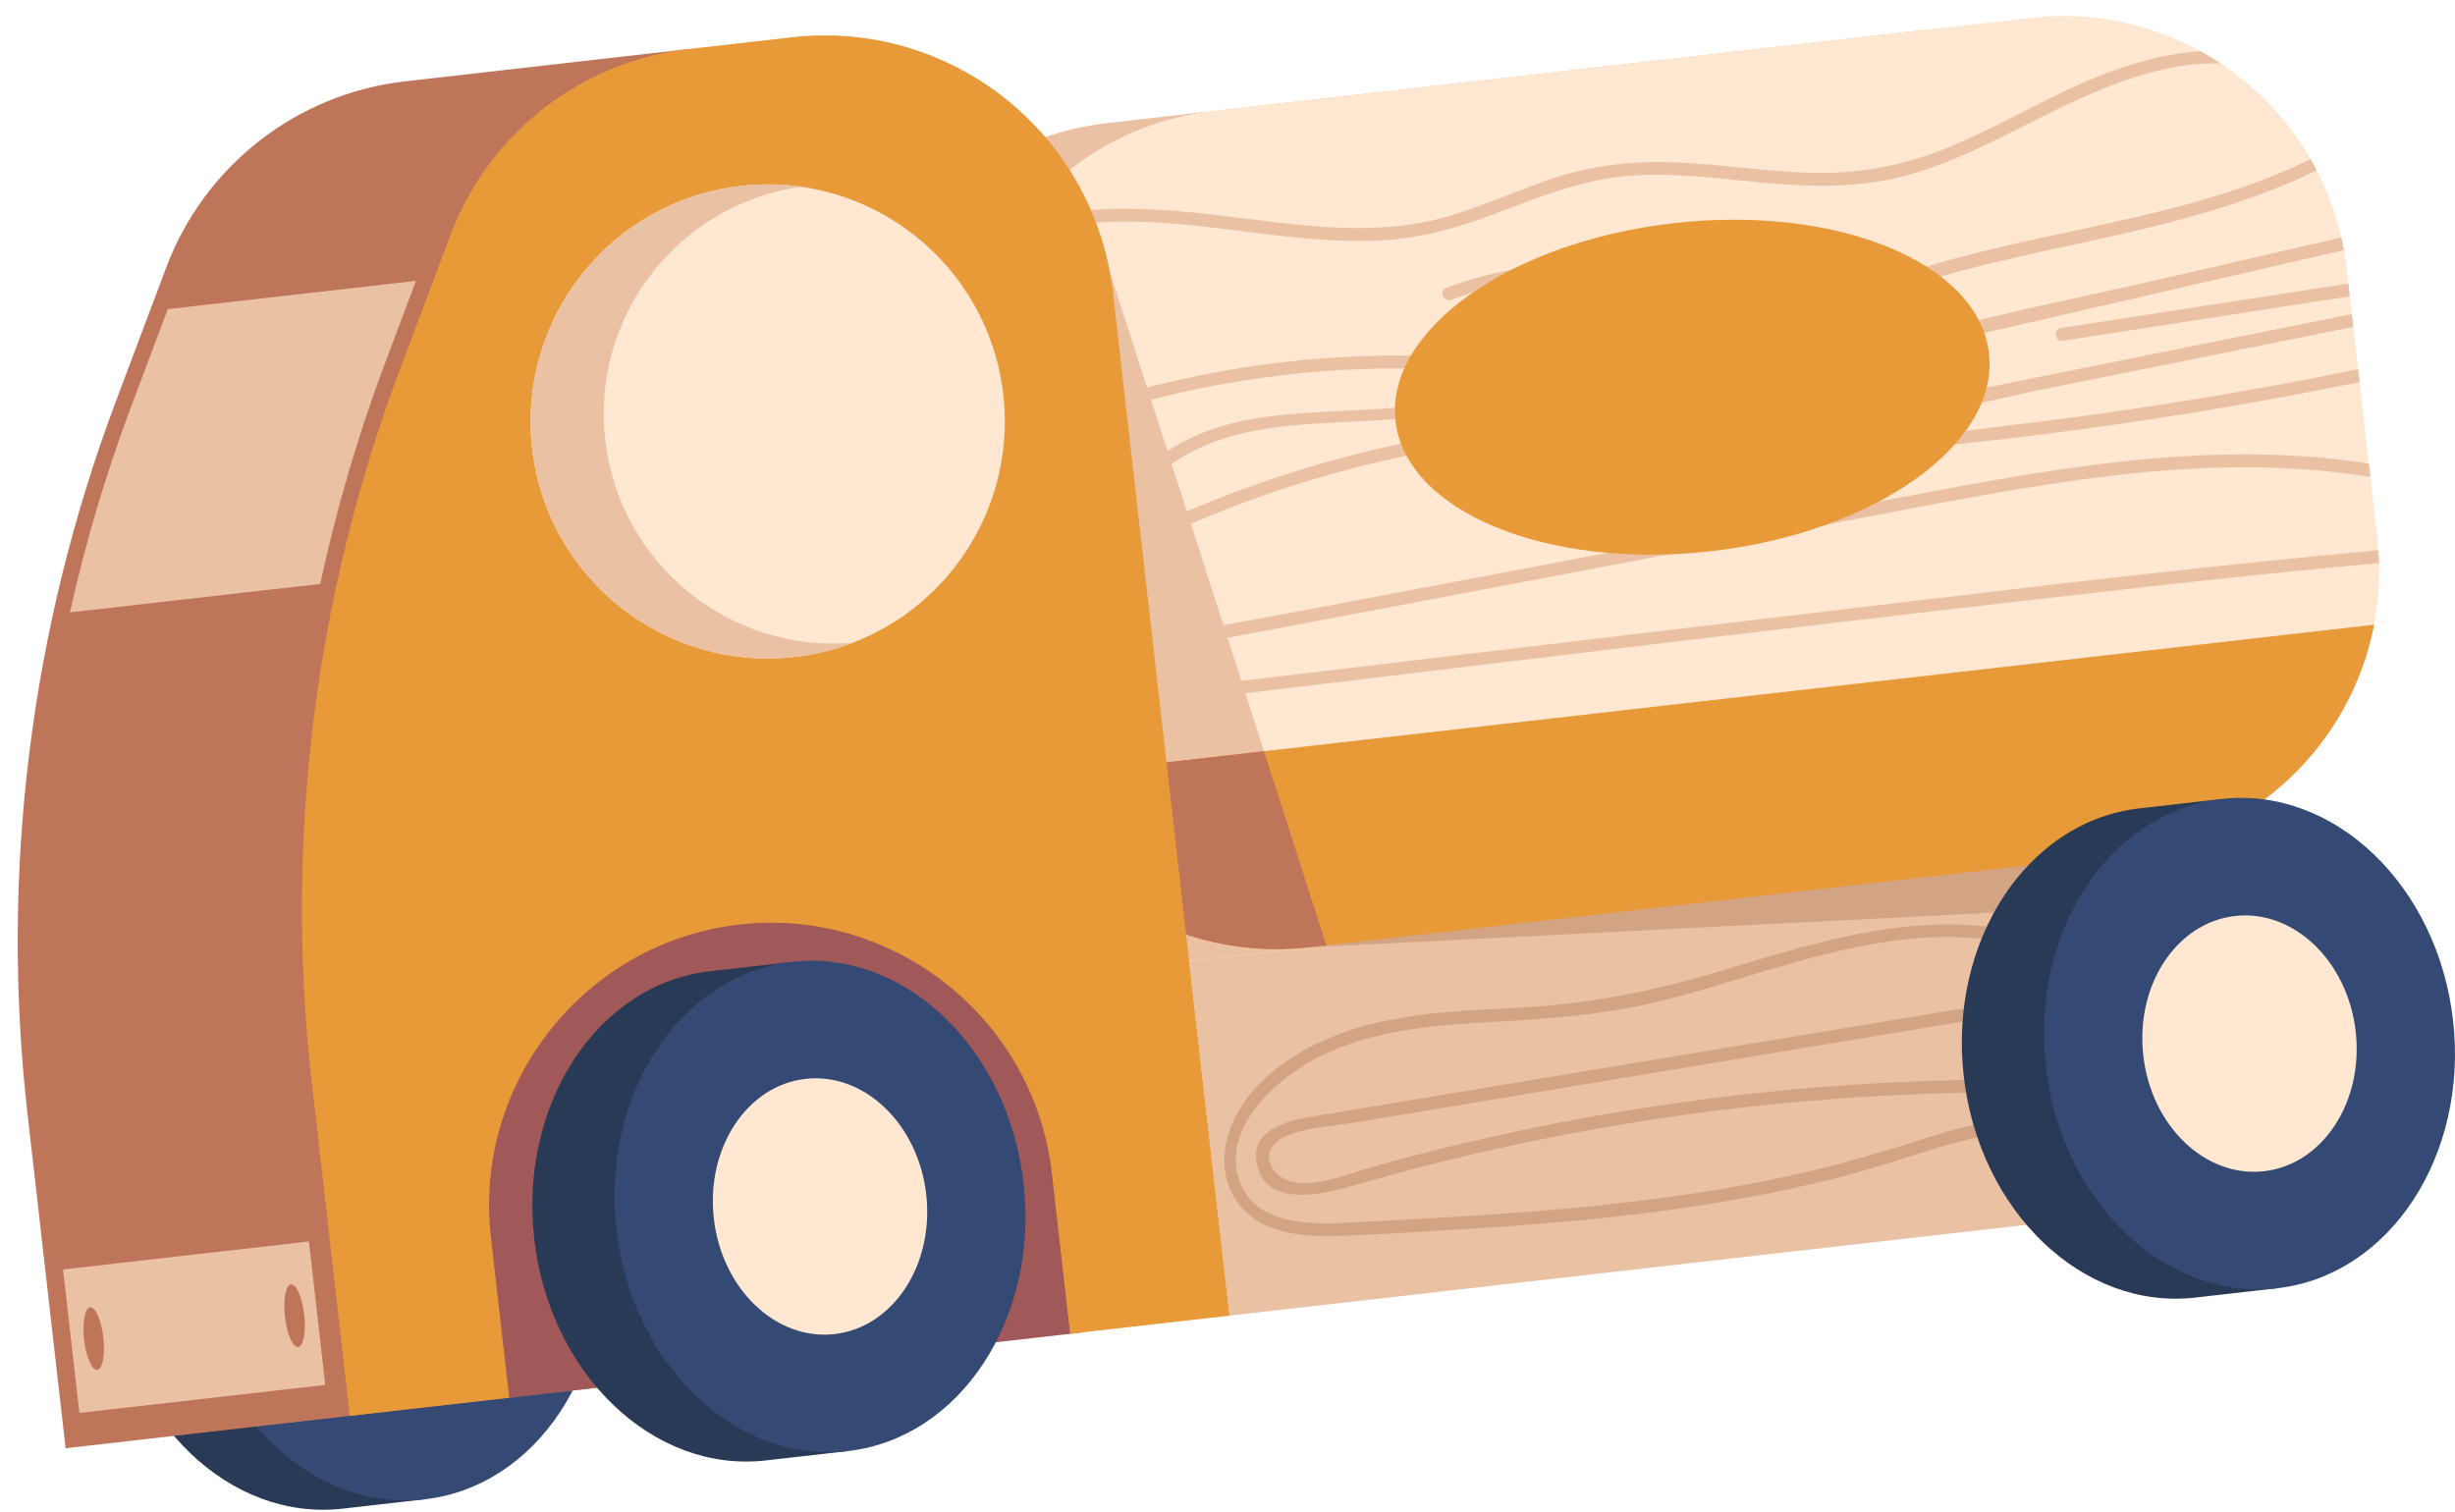 <?xml version="1.0" encoding="UTF-8"?><svg xmlns="http://www.w3.org/2000/svg" xmlns:xlink="http://www.w3.org/1999/xlink" height="622.9" preserveAspectRatio="xMidYMid meet" version="1.0" viewBox="-7.3 -6.6 1011.2 622.9" width="1011.2" zoomAndPan="magnify"><defs><clipPath id="a"><path d="M 37 409 L 207 409 L 207 615.379 L 37 615.379 Z M 37 409"/></clipPath><clipPath id="b"><path d="M 834 322 L 1003.891 322 L 1003.891 525 L 834 525 Z M 834 322"/></clipPath></defs><g><g id="change1_1"><path d="M 785.227 5.766 L 448.582 44.129 C 384.059 51.48 337.711 109.75 345.062 174.277 L 357.699 285.172 C 365.055 349.695 423.32 396.047 487.848 388.691 L 824.492 350.328 C 889.016 342.977 935.363 284.707 928.012 220.18 L 915.375 109.285 C 908.02 44.762 849.754 -1.59 785.227 5.766" fill="#eac1a2"/></g><g id="change2_1"><path d="M 829.133 0.762 L 492.488 39.125 C 427.965 46.477 381.617 104.746 388.969 169.273 L 401.605 280.168 C 408.961 344.691 467.23 391.039 531.758 383.688 L 868.398 345.324 C 932.926 337.973 979.273 279.703 971.918 215.176 L 959.281 104.281 C 951.93 39.758 893.66 -6.59 829.133 0.762" fill="#ffe7d2"/></g><g clip-path="url(#a)" id="change3_3"><path d="M 206.18 504.594 C 201.488 463.43 176.91 430.391 145.695 418.105 L 144.719 409.52 L 110.855 413.379 C 64.551 418.652 32.156 468.047 38.496 523.703 C 44.84 579.359 87.52 620.195 133.82 614.922 L 167.688 611.062 L 166.707 602.477 C 194.355 583.48 210.871 545.762 206.18 504.594" fill="#283a56"/></g><g id="change4_1"><path d="M 240.043 500.734 C 246.387 556.391 213.988 605.785 167.688 611.062 C 121.383 616.34 78.703 575.5 72.359 519.844 C 66.02 464.188 98.414 414.793 144.719 409.52 C 191.023 404.242 233.699 445.082 240.043 500.734" fill="#344973"/></g><g id="change2_2"><path d="M 199.941 505.305 C 203.25 534.34 186.348 560.109 162.191 562.859 C 138.035 565.613 115.773 544.309 112.465 515.273 C 109.152 486.238 126.055 460.473 150.211 457.719 C 174.367 454.965 196.633 476.27 199.941 505.305" fill="#ffe7d2"/></g><g id="change5_1"><path d="M 271.219 35.227 L 276.594 13.574 L 201.73 22.105 L 170.668 25.645 L 159.539 26.91 C 114.938 31.992 76.941 61.625 61.148 103.645 L 40.383 158.879 C 5.184 252.512 -7.266 353.168 4.059 452.555 L 19.727 590.031 L 62.805 585.121 L 85.391 582.551 L 136.781 576.691 L 316.434 556.219 L 318.73 555.957 L 382.094 548.738 L 334.078 127.375 C 329.438 86.668 304.867 53.078 271.219 35.227" fill="#bf755a"/></g><g id="change1_2"><path d="M 763.605 116.855 C 794.461 104.789 827.133 98.582 859.363 91.426 C 889.379 84.758 919.297 77.062 946.914 63.562 C 946.109 62.008 945.273 60.477 944.402 58.965 C 883.707 88.695 812.836 88.203 751.336 116.215 C 740.051 121.352 727.77 129.305 726.645 142.902 C 725.641 155.062 733.918 166.488 744.102 172.316 C 757.848 180.18 774.805 178.781 789.926 177.301 C 810.016 175.332 830.07 172.945 850.07 170.242 C 888.449 165.051 926.637 158.531 964.582 150.789 L 963.98 145.508 C 934.207 151.59 904.285 156.922 874.234 161.43 C 855.57 164.227 836.863 166.723 818.121 168.906 C 801.055 170.898 782.953 174.32 765.73 172.91 C 750.836 171.688 733.328 163.453 731.938 146.496 C 730.531 129.379 750.758 121.883 763.605 116.855" fill="#eac1a2"/></g><g id="change1_3"><path d="M 824.898 150.246 C 817.984 151.637 811.07 153.027 804.156 154.418 C 797.59 155.738 790.113 158.266 783.336 157.402 C 773.016 156.09 774.305 144.492 781.023 139.453 C 787.016 134.957 795.352 133.945 802.453 132.309 C 830.781 125.777 859.109 119.25 887.438 112.723 C 910.996 107.293 934.555 101.863 958.113 96.434 C 957.797 94.695 957.441 92.969 957.051 91.262 C 933.219 96.754 909.383 102.246 885.547 107.738 C 853.898 115.031 821.797 121.309 790.43 129.723 C 780.727 132.324 769.848 138.316 770.188 149.906 C 770.5 160.57 780.777 163.594 789.758 162.543 C 805.184 160.734 820.645 156.504 835.871 153.441 C 852.289 150.137 868.711 146.836 885.129 143.531 C 910.75 138.379 936.371 133.223 961.992 128.07 L 961.391 122.789 C 915.895 131.941 870.395 141.094 824.898 150.246" fill="#eac1a2"/></g><g id="change1_4"><path d="M 842.285 133.797 C 881.711 127.695 921.133 121.594 960.559 115.488 L 959.957 110.211 C 920.531 116.312 881.105 122.414 841.684 128.516 C 838.312 129.035 838.895 134.32 842.285 133.797" fill="#eac1a2"/></g><g id="change1_5"><path d="M 509.078 89.23 C 527.293 91.52 545.719 93.559 564.094 92.258 C 582.488 90.957 599.352 85.129 616.398 78.469 C 633.406 71.824 650.148 66.211 668.566 65.504 C 687.43 64.777 706.184 67.715 724.945 69.145 C 741.801 70.43 758.695 70.461 775.199 66.375 C 792.406 62.117 808.395 54.324 824.137 46.355 C 849.434 33.551 878.523 18.555 907.41 19.586 C 904.711 17.793 901.934 16.105 899.086 14.535 C 879.926 15.703 860.746 22.559 843.562 30.73 C 827.027 38.594 811.078 47.711 794.078 54.574 C 775.895 61.914 757.258 65.219 737.672 64.578 C 719.348 63.977 701.195 61.043 682.883 60.301 C 665.559 59.602 648.871 61.398 632.371 66.867 C 613.945 72.973 596.457 81.938 577.199 85.316 C 557.012 88.859 536.441 87.176 516.23 84.758 C 481.488 80.605 444.223 74.23 410.812 86.656 C 408.918 89.254 407.129 91.926 405.449 94.668 C 437.836 79.613 474.66 84.906 509.078 89.23" fill="#eac1a2"/></g><g id="change1_6"><path d="M 397.398 243.242 C 427.461 236.938 454.5 221.566 482.574 209.445 C 514.445 195.688 547.84 185.516 581.973 179.184 C 599.152 175.996 616.512 173.785 633.941 172.555 C 649.699 171.441 666.773 172.242 681.293 165.004 C 691.047 160.145 699.535 150.848 701.254 139.797 C 703.023 128.434 696.551 118.676 687.176 112.887 C 673.852 104.66 656.574 102.832 641.277 102.578 C 623.199 102.281 605.348 105.594 588.465 112.008 C 585.27 113.219 587.246 118.156 590.449 116.938 C 616.945 106.875 650.605 103.102 677.535 113.988 C 690.52 119.238 700.754 130.984 693.969 145.387 C 687.324 159.492 671.734 164.211 657.395 165.719 C 642.781 167.254 628.07 167.441 613.457 169.109 C 598.164 170.852 582.957 173.355 567.91 176.602 C 538.805 182.879 510.285 191.867 482.883 203.527 C 454.477 215.621 427.164 231.531 396.797 237.953 L 397.398 243.242" fill="#eac1a2"/></g><g id="change1_7"><path d="M 438.359 166.582 C 495.191 147.324 555.742 140.98 615.289 147.938 C 569.879 175.203 507.051 148.309 465.281 185.719 C 462.754 187.98 465.91 192.262 468.465 189.973 C 511.617 151.324 578.43 182.055 624.32 148.312 C 626.137 146.977 625.41 143.867 623.137 143.559 C 560.379 135.109 496.352 141.328 436.379 161.648 C 433.141 162.746 435.125 167.676 438.359 166.582" fill="#eac1a2"/></g><g id="change1_8"><path d="M 874.059 235.473 C 906.883 231.785 939.734 228.344 972.633 225.34 C 972.582 223.59 972.492 221.828 972.363 220.062 C 907.469 225.984 842.746 233.641 778.035 241.332 C 704.207 250.109 630.375 258.883 556.543 267.656 C 516.254 272.445 475.961 277.234 435.672 282.027 C 440.418 265.363 462.559 262.938 477.199 260.164 C 496.082 256.594 514.965 253.02 533.848 249.449 C 570.738 242.473 607.629 235.492 644.516 228.516 C 681.766 221.469 719.02 214.422 756.27 207.371 C 791.688 200.672 827.098 193.52 862.918 189.309 C 898.223 185.156 933.953 184.168 969.039 189.895 L 968.414 184.41 C 899.637 173.477 829.762 188.074 762.09 200.879 C 684.094 215.633 606.094 230.387 528.098 245.145 C 506.195 249.285 484.102 252.875 462.328 257.645 C 447.715 260.844 431.812 268.035 429.711 284.688 C 429.496 286.383 430.883 287.945 432.637 287.738 C 579.762 270.25 726.82 252.012 874.059 235.473" fill="#eac1a2"/></g><g id="change1_9"><path d="M 943.812 484.727 L 499.148 535.398 L 482.5 389.301 L 927.164 338.629 L 943.812 484.727" fill="#eac1a2"/></g><g id="change6_1"><path d="M 531.758 383.688 L 840.359 368.027 L 837.715 344.809 Z M 531.758 383.688" fill="#d3a484"/></g><g id="change6_2"><path d="M 831.555 438.164 C 750.188 437.305 668.824 446.516 589.758 465.777 C 580.375 468.062 571.027 470.484 561.715 473.043 C 551.945 475.73 541.238 480.371 531.078 480.824 C 525.176 481.086 518.523 479.09 516.035 473.117 C 513.836 467.832 517.473 463.828 521.934 461.703 C 530.285 457.723 541.004 457.441 550.016 455.945 C 590.875 449.16 631.734 442.379 672.594 435.594 C 719.301 427.84 766.008 420.082 812.719 412.328 C 816.078 411.77 815.496 406.484 812.117 407.047 C 721.504 422.09 630.895 437.137 540.285 452.18 C 529.613 453.953 507.746 455.922 510.23 471.949 C 513.156 490.836 536.562 485.766 548.875 482.176 C 592.215 469.543 636.422 459.945 681.102 453.465 C 731.109 446.211 781.633 442.91 832.156 443.445 C 835.57 443.484 834.938 438.203 831.555 438.164" fill="#d3a484"/></g><g id="change6_3"><path d="M 840.719 382.762 C 793.895 363.668 744.152 380.684 698.402 394.297 C 671.395 402.34 644.91 407.223 616.758 408.652 C 592.312 409.891 567.426 410.746 544.238 419.422 C 525.285 426.516 505.828 439.656 499.016 459.637 C 493.012 477.246 500.598 494.465 518.684 500.004 C 526.898 502.516 535.621 502.789 544.148 502.551 C 557.223 502.184 570.312 501.273 583.371 500.523 C 610.863 498.949 638.348 496.988 665.695 493.742 C 695.277 490.227 724.695 485.172 753.516 477.559 C 767.703 473.812 781.492 468.875 795.582 464.82 C 809.887 460.699 824.988 458.152 839.312 463.531 C 842.508 464.73 844.664 459.871 841.461 458.668 C 821.52 451.18 800.945 457.34 781.57 463.637 C 757.156 471.574 732.371 477.832 707.09 482.316 C 657.109 491.18 606.328 494.094 555.711 496.699 C 538.625 497.578 510.82 500.547 503.387 480.215 C 495.133 457.641 519.652 436.664 537.328 428.145 C 558.613 417.887 582.359 415.746 605.625 414.516 C 630.68 413.195 654.996 411.402 679.387 405.125 C 730.59 391.945 785.859 366.129 838.57 387.625 C 841.738 388.918 843.891 384.055 840.719 382.762" fill="#d3a484"/></g><g id="change1_10"><path d="M 463.395 370.766 C 483.648 381.52 507.25 386.48 531.758 383.688 L 539.035 382.859 L 449.828 105.383 L 463.395 370.766" fill="#eac1a2"/></g><g id="change7_1"><path d="M 410.926 314.543 C 431.199 360.285 479.418 389.652 531.758 383.688 L 868.398 345.324 C 920.734 339.359 961.113 299.898 970.574 250.77 L 410.926 314.543" fill="#e89938"/></g><g id="change5_2"><path d="M 460.23 308.926 L 463.395 370.766 C 484.27 381.852 508.281 386.32 531.758 383.688 C 534.184 383.414 536.609 383.137 539.035 382.859 L 513.32 302.875 L 460.23 308.926" fill="#bf755a"/></g><g id="change8_1"><path d="M 438.172 542.348 L 194.379 570.129 L 171.664 370.785 L 415.453 343.004 L 438.172 542.348" fill="#a05858"/></g><g id="change7_2"><path d="M 318.785 8.766 L 276.594 13.574 C 231.992 18.656 193.996 48.285 178.203 90.305 L 157.438 145.535 C 122.238 239.172 109.789 339.828 121.113 439.215 L 136.781 576.691 L 202.445 569.211 L 194.895 502.965 C 187.656 439.43 233.715 381.52 297.254 374.281 C 360.789 367.039 418.695 413.102 425.938 476.637 L 433.484 542.879 L 435.785 542.621 L 499.148 535.398 L 451.133 114.035 C 443.656 48.418 384.398 1.289 318.785 8.766" fill="#e89938"/></g><g id="change3_1"><path d="M 380.441 484.738 C 375.75 443.57 351.172 410.535 319.961 398.246 L 318.98 389.66 L 285.117 393.52 C 238.812 398.797 206.418 448.188 212.762 503.844 C 219.102 559.5 261.781 600.34 308.086 595.062 L 341.949 591.203 L 340.969 582.617 C 368.617 563.621 385.133 525.902 380.441 484.738" fill="#283a56"/></g><g id="change4_2"><path d="M 414.305 480.879 C 420.648 536.531 388.25 585.926 341.945 591.203 C 295.645 596.48 252.965 555.641 246.621 499.984 C 240.281 444.332 272.676 394.938 318.98 389.66 C 365.285 384.383 407.965 425.223 414.305 480.879" fill="#344973"/></g><g id="change2_3"><path d="M 374.203 485.445 C 377.512 514.48 360.609 540.25 336.453 543.004 C 312.297 545.754 290.035 524.449 286.727 495.414 C 283.418 466.383 300.316 440.613 324.473 437.859 C 348.629 435.105 370.895 456.414 374.203 485.445" fill="#ffe7d2"/></g><g id="change2_4"><path d="M 211.891 178.086 C 217.996 231.676 266.391 270.168 319.98 264.059 C 373.566 257.953 412.062 209.559 405.953 155.969 C 399.848 102.383 351.453 63.891 297.863 69.996 C 244.273 76.102 205.781 124.496 211.891 178.086" fill="#ffe7d2"/></g><g id="change1_11"><path d="M 297.863 69.996 C 306.297 69.035 314.602 69.184 322.633 70.316 C 272.105 77.496 236.172 123.629 241.988 174.656 C 247.801 225.68 293.195 262.547 344.039 258.176 C 336.469 261.09 328.41 263.098 319.98 264.059 C 266.391 270.168 217.996 231.676 211.891 178.086 C 205.781 124.496 244.273 76.102 297.863 69.996" fill="#eac1a2"/></g><g id="change1_12"><path d="M 164.039 109.094 L 61.816 120.742 L 46.602 161.215 C 36.309 188.602 27.879 216.977 21.504 245.695 L 124.609 233.945 C 131.227 203.094 140.172 172.59 151.219 143.199 L 164.039 109.094" fill="#eac1a2"/></g><g id="change3_2"><path d="M 969.234 417.641 C 964.543 376.473 939.965 343.438 908.754 331.148 L 907.773 322.562 L 873.91 326.422 C 827.609 331.699 795.215 381.094 801.555 436.746 C 807.898 492.402 850.574 533.242 896.879 527.965 L 930.742 524.105 L 929.766 515.52 C 957.41 496.523 973.926 458.805 969.234 417.641" fill="#283a56"/></g><g clip-path="url(#b)" id="change4_3"><path d="M 1003.102 413.781 C 1009.441 469.434 977.047 518.832 930.742 524.105 C 884.438 529.383 841.762 488.543 835.418 432.891 C 829.074 377.234 861.473 327.84 907.773 322.562 C 954.078 317.285 996.758 358.125 1003.102 413.781" fill="#344973"/></g><g id="change2_5"><path d="M 962.996 418.352 C 966.305 447.387 949.406 473.152 925.25 475.906 C 901.094 478.66 878.828 457.355 875.52 428.32 C 872.211 399.285 889.113 373.516 913.266 370.762 C 937.426 368.012 959.688 389.316 962.996 418.352" fill="#ffe7d2"/></g><g id="change1_13"><path d="M 126.676 563.945 L 25.395 575.484 L 18.656 516.379 L 119.941 504.84 L 126.676 563.945" fill="#eac1a2"/></g><g id="change5_3"><path d="M 35.262 544.422 C 36.074 551.539 34.957 557.512 32.77 557.758 C 30.582 558.008 28.152 552.441 27.34 545.328 C 26.531 538.211 27.645 532.238 29.832 531.992 C 32.02 531.742 34.453 537.309 35.262 544.422" fill="#bf755a"/></g><g id="change5_4"><path d="M 110.07 535.898 C 110.883 543.016 113.312 548.582 115.5 548.332 C 117.688 548.082 118.805 542.113 117.992 534.996 C 117.184 527.879 114.75 522.312 112.562 522.562 C 110.379 522.812 109.262 528.781 110.07 535.898" fill="#bf755a"/></g><g id="change7_3"><path d="M 811.938 138.984 C 816.191 176.301 764.918 212.785 697.418 220.477 C 629.918 228.168 571.754 204.156 567.5 166.844 C 563.25 129.527 614.52 93.043 682.02 85.352 C 749.52 77.66 807.688 101.672 811.938 138.984" fill="#e89938"/></g></g></svg>